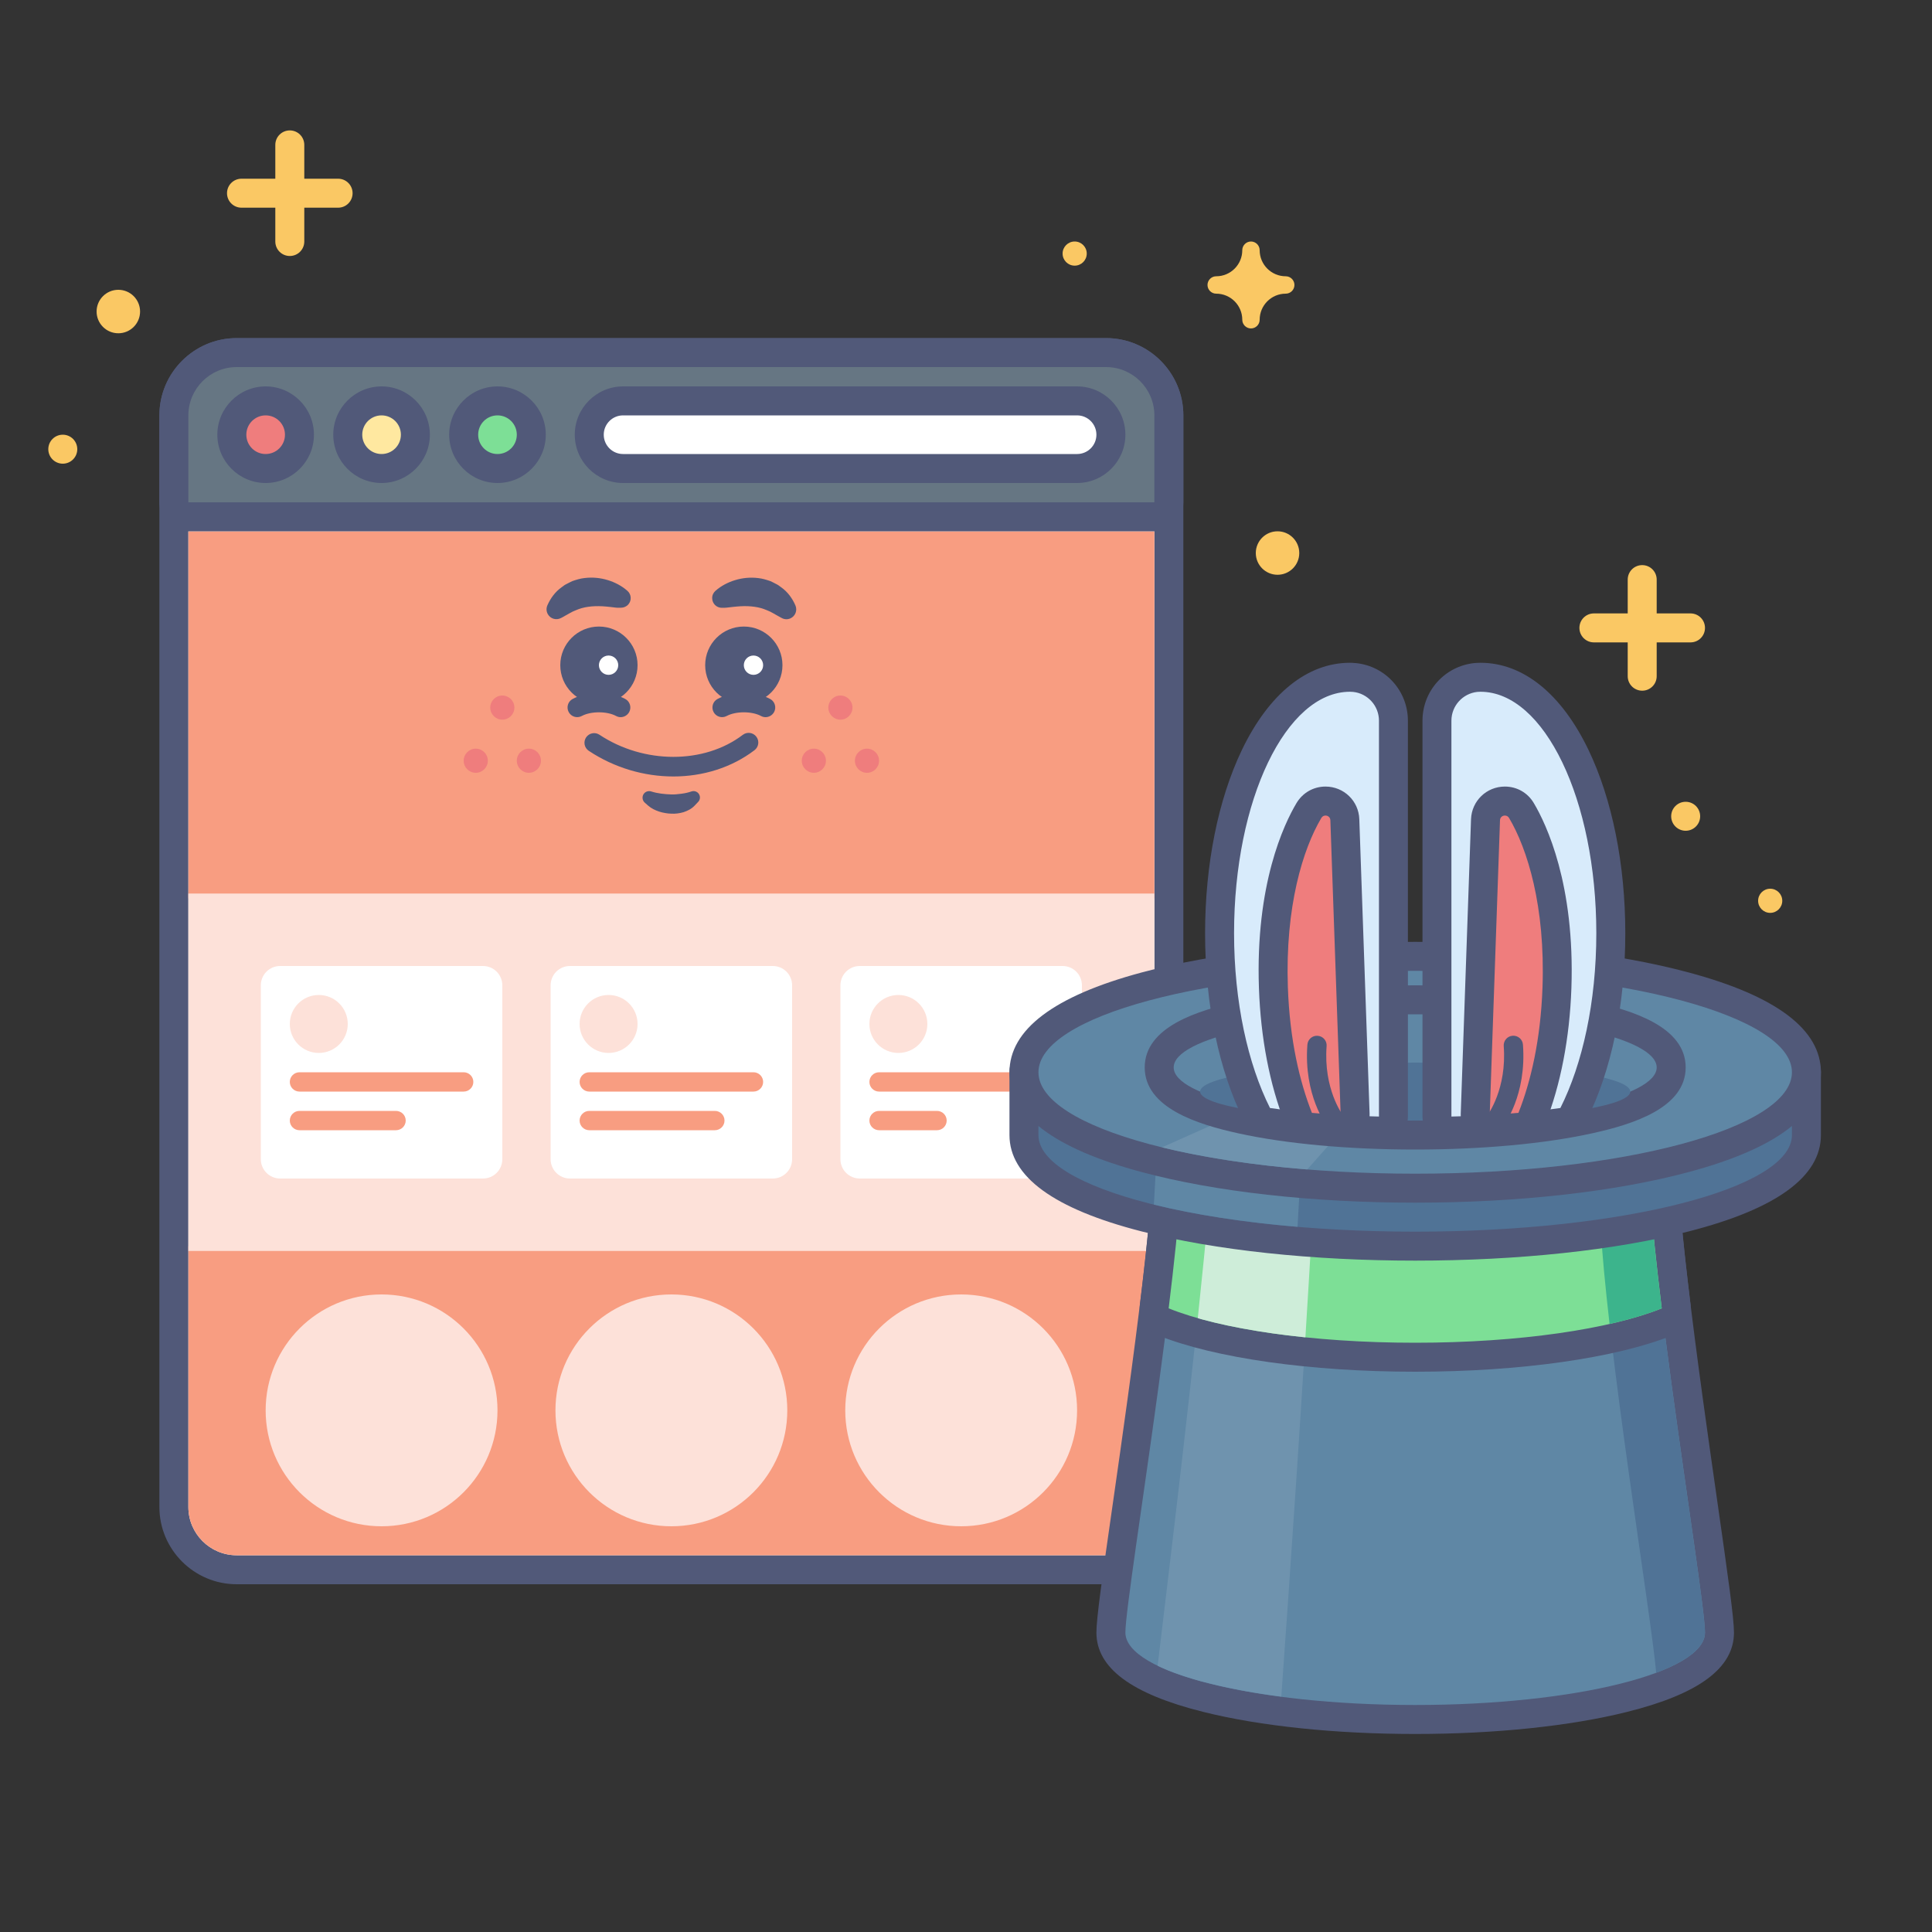 <?xml version="1.0" encoding="utf-8"?>
<!-- Generator: Adobe Illustrator 25.3.1, SVG Export Plug-In . SVG Version: 6.00 Build 0)  -->
<svg version="1.1" id="what-is-cro" xmlns="http://www.w3.org/2000/svg" xmlns:xlink="http://www.w3.org/1999/xlink" x="0px"
	 y="0px" viewBox="0 0 400 400" style="enable-background:new 0 0 400 400;" xml:space="preserve">
<rect x="0" y="0" width="400" height="400" fill="#333333" stroke="none"/>
<style type="text/css">
	.st0{fill:#FFFFFF;}
	.st1{fill:#515979;}
	.st2{fill:#F89D81;}
	.st3{fill:#667683;}
	.st4{fill:#EF7D7D;}
	.st5{fill:#FFE8A0;}
	.st6{fill:#7DDF96;}
	.st7{fill:#FDE1D9;}
	.st8{fill:#5F87A5;}
	.st9{fill:#507396;}
	.st10{fill:#6F93AE;}
	.st11{fill:#3CB48C;}
	.st12{fill:#CEEDD9;}
	.st13{fill:#D8EBFB;}
	.st14{fill:#FAC864;}
</style>
<g>
	<g>
		<g>
			<path class="st0" d="M49,325c-7.17,0-13-5.83-13-13V86c0-7.17,5.83-13,13-13h180c7.17,0,13,5.83,13,13v226c0,7.17-5.83,13-13,13
				H49z"/>
		</g>
		<g>
			<path class="st1" d="M229,76c5.52,0,10,4.48,10,10v226c0,5.52-4.48,10-10,10H49c-5.52,0-10-4.48-10-10V86c0-5.52,4.48-10,10-10
				H229 M229,70H49c-8.82,0-16,7.18-16,16v226c0,8.82,7.18,16,16,16h180c8.82,0,16-7.18,16-16V86C245,77.18,237.82,70,229,70L229,70
				z"/>
		</g>
	</g>
	<g>
		<path class="st2" d="M229,322H49c-5.52,0-10-4.48-10-10v-54h200v54C239,317.52,234.52,322,229,322z"/>
	</g>
	<g>
		<rect x="39" y="110" class="st2" width="200" height="76"/>
	</g>
	<g>
		<g>
			<path class="st3" d="M39,107c-1.66,0-3-1.34-3-3V86c0-7.17,5.83-13,13-13h180c7.17,0,13,5.83,13,13v18c0,1.66-1.34,3-3,3H39z"/>
		</g>
		<g>
			<path class="st1" d="M229,76c5.52,0,10,4.48,10,10v18H39V86c0-5.52,4.48-10,10-10H229 M229,70H49c-8.82,0-16,7.18-16,16v18
				c0,3.31,2.69,6,6,6h200c3.31,0,6-2.69,6-6V86C245,77.18,237.82,70,229,70L229,70z"/>
		</g>
	</g>
	<g>
		<g>
			<path class="st0" d="M129,97c-3.86,0-7-3.14-7-7s3.14-7,7-7h94c3.86,0,7,3.14,7,7s-3.14,7-7,7H129z"/>
		</g>
		<g>
			<g>
				<path class="st1" d="M223,86c2.21,0,4,1.79,4,4s-1.79,4-4,4h-94c-2.21,0-4-1.79-4-4s1.79-4,4-4H223 M223,80h-94
					c-5.51,0-10,4.49-10,10s4.49,10,10,10h94c5.51,0,10-4.49,10-10S228.51,80,223,80L223,80z"/>
			</g>
		</g>
	</g>
	<g>
		<g>
			<circle class="st4" cx="55" cy="90" r="7"/>
		</g>
		<g>
			<g>
				<path class="st1" d="M55,86c2.21,0,4,1.79,4,4c0,2.21-1.79,4-4,4s-4-1.79-4-4C51,87.79,52.79,86,55,86 M55,80
					c-5.51,0-10,4.49-10,10s4.49,10,10,10s10-4.49,10-10S60.51,80,55,80L55,80z"/>
			</g>
		</g>
	</g>
	<g>
		<g>
			<circle class="st5" cx="79" cy="90" r="7"/>
		</g>
		<g>
			<g>
				<path class="st1" d="M79,86c2.21,0,4,1.79,4,4c0,2.21-1.79,4-4,4c-2.21,0-4-1.79-4-4C75,87.79,76.79,86,79,86 M79,80
					c-5.51,0-10,4.49-10,10s4.49,10,10,10c5.51,0,10-4.49,10-10S84.51,80,79,80L79,80z"/>
			</g>
		</g>
	</g>
	<g>
		<g>
			<circle class="st6" cx="103" cy="90" r="7"/>
		</g>
		<g>
			<g>
				<path class="st1" d="M103,86c2.21,0,4,1.79,4,4c0,2.21-1.79,4-4,4c-2.21,0-4-1.79-4-4C99,87.79,100.79,86,103,86 M103,80
					c-5.51,0-10,4.49-10,10s4.49,10,10,10s10-4.49,10-10S108.51,80,103,80L103,80z"/>
			</g>
		</g>
	</g>
	<g>
		<g>
			<circle class="st4" cx="104" cy="146.5" r="2.5"/>
		</g>
		<g>
			<circle class="st4" cx="109.5" cy="157.5" r="2.5"/>
		</g>
		<g>
			<circle class="st4" cx="98.5" cy="157.5" r="2.5"/>
		</g>
	</g>
	<g>
		<g>
			<circle class="st4" cx="174" cy="146.5" r="2.5"/>
		</g>
		<g>
			<circle class="st4" cx="179.5" cy="157.5" r="2.5"/>
		</g>
		<g>
			<circle class="st4" cx="168.5" cy="157.5" r="2.5"/>
		</g>
	</g>
	<g>
		<rect x="39" y="185" class="st7" width="200" height="74"/>
	</g>
	<g>
		<g>
			<path class="st0" d="M58,244h42c2.21,0,4-1.79,4-4v-36c0-2.21-1.79-4-4-4H58c-2.21,0-4,1.79-4,4v36C54,242.21,55.79,244,58,244z"
				/>
		</g>
		<g>
			<circle class="st7" cx="66" cy="212" r="6"/>
		</g>
		<g>
			<path class="st2" d="M96,226H62c-1.1,0-2-0.9-2-2v0c0-1.1,0.9-2,2-2h34c1.1,0,2,0.9,2,2v0C98,225.1,97.1,226,96,226z"/>
		</g>
		<g>
			<path class="st2" d="M82,234H62c-1.1,0-2-0.9-2-2v0c0-1.1,0.9-2,2-2h20c1.1,0,2,0.9,2,2v0C84,233.1,83.1,234,82,234z"/>
		</g>
	</g>
	<g>
		<g>
			<path class="st0" d="M178,244h42c2.21,0,4-1.79,4-4v-36c0-2.21-1.79-4-4-4h-42c-2.21,0-4,1.79-4,4v36
				C174,242.21,175.79,244,178,244z"/>
		</g>
		<g>
			<circle class="st7" cx="186" cy="212" r="6"/>
		</g>
		<g>
			<path class="st2" d="M216,226h-34c-1.1,0-2-0.9-2-2v0c0-1.1,0.9-2,2-2h34c1.1,0,2,0.9,2,2v0C218,225.1,217.1,226,216,226z"/>
		</g>
		<g>
			<path class="st2" d="M194,234h-12c-1.1,0-2-0.9-2-2v0c0-1.1,0.9-2,2-2h12c1.1,0,2,0.9,2,2v0C196,233.1,195.1,234,194,234z"/>
		</g>
	</g>
	<g>
		<g>
			<path class="st0" d="M118,244h42c2.21,0,4-1.79,4-4v-36c0-2.21-1.79-4-4-4h-42c-2.21,0-4,1.79-4,4v36
				C114,242.21,115.79,244,118,244z"/>
		</g>
		<g>
			<circle class="st7" cx="126" cy="212" r="6"/>
		</g>
		<g>
			<path class="st2" d="M156,226h-34c-1.1,0-2-0.9-2-2v0c0-1.1,0.9-2,2-2h34c1.1,0,2,0.9,2,2v0C158,225.1,157.1,226,156,226z"/>
		</g>
		<g>
			<path class="st2" d="M148,234h-26c-1.1,0-2-0.9-2-2v0c0-1.1,0.9-2,2-2h26c1.1,0,2,0.9,2,2v0C150,233.1,149.1,234,148,234z"/>
		</g>
	</g>
	<g>
		<circle class="st7" cx="79" cy="292" r="24"/>
	</g>
	<g>
		<circle class="st7" cx="139" cy="292" r="24"/>
	</g>
	<g>
		<circle class="st7" cx="199" cy="292" r="24"/>
	</g>
	<g>
		<g>
			<g>
				<path class="st1" d="M158.5,148.48c-0.32,0-0.64-0.08-0.94-0.24c-1.89-1.02-5.22-1.02-7.11,0c-0.98,0.52-2.19,0.16-2.71-0.82
					c-0.52-0.97-0.16-2.19,0.82-2.71c3.05-1.64,7.84-1.64,10.89,0c0.97,0.52,1.34,1.73,0.82,2.71
					C159.9,148.09,159.21,148.48,158.5,148.48z"/>
			</g>
			<g>
				<g>
					<circle class="st1" cx="154" cy="137.72" r="8"/>
				</g>
				<g>
					<circle class="st0" cx="156" cy="137.72" r="2"/>
				</g>
			</g>
			<g>
				<path class="st1" d="M148.11,122.34c0.68-0.6,1.26-0.97,1.95-1.35c0.68-0.36,1.39-0.66,2.14-0.88c1.49-0.46,3.14-0.63,4.81-0.42
					c0.84,0.09,1.66,0.34,2.47,0.62c0.4,0.16,0.77,0.38,1.15,0.57c0.39,0.18,0.74,0.42,1.07,0.69c1.4,0.97,2.36,2.35,2.98,3.77
					c0.45,1.03-0.01,2.23-1.04,2.69c-0.59,0.26-1.23,0.22-1.76-0.06l-0.37-0.2c-1.05-0.55-1.86-1.12-2.73-1.43
					c-0.84-0.36-1.66-0.59-2.56-0.71c-0.9-0.13-1.87-0.17-2.91-0.11c-0.52,0.04-1.06,0.07-1.61,0.14c-0.53,0.04-1.16,0.16-1.62,0.17
					l-0.62,0.01c-1.1,0.01-2-0.87-2.01-1.98C147.43,123.26,147.7,122.71,148.11,122.34z"/>
			</g>
			<g>
				<path class="st1" d="M128.5,148.48c-0.32,0-0.64-0.08-0.94-0.24c-1.89-1.02-5.22-1.02-7.11,0c-0.98,0.52-2.19,0.16-2.71-0.82
					c-0.52-0.97-0.16-2.19,0.82-2.71c3.05-1.64,7.84-1.64,10.89,0c0.97,0.52,1.34,1.73,0.82,2.71
					C129.9,148.09,129.21,148.48,128.5,148.48z"/>
			</g>
			<g>
				<g>
					<circle class="st1" cx="124" cy="137.72" r="8"/>
				</g>
				<g>
					<circle class="st0" cx="126" cy="137.72" r="2"/>
				</g>
			</g>
			<g>
				<path class="st1" d="M127.93,125.83c-0.46,0-1.08-0.13-1.62-0.17c-0.55-0.07-1.09-0.1-1.61-0.14c-1.05-0.05-2.02-0.02-2.91,0.11
					c-0.9,0.12-1.72,0.35-2.56,0.71c-0.87,0.31-1.69,0.88-2.73,1.43l-0.36,0.19c-1,0.52-2.23,0.14-2.75-0.86
					c-0.3-0.57-0.3-1.22-0.06-1.77c0.62-1.41,1.58-2.79,2.98-3.77c0.33-0.27,0.68-0.51,1.07-0.69c0.38-0.19,0.76-0.41,1.15-0.57
					c0.81-0.28,1.63-0.53,2.47-0.62c1.67-0.21,3.32-0.04,4.81,0.42c0.75,0.22,1.46,0.52,2.14,0.88c0.69,0.38,1.27,0.75,1.95,1.35
					c0.83,0.72,0.91,1.98,0.19,2.81c-0.4,0.45-0.95,0.68-1.51,0.68L127.93,125.83z"/>
			</g>
		</g>
		<g>
			<path class="st1" d="M139.42,160.76c-6.02,0-12.19-1.77-17.52-5.31c-0.92-0.61-1.17-1.85-0.56-2.77
				c0.61-0.92,1.85-1.17,2.77-0.56c9.2,6.1,21.68,6.11,29.68,0.02c0.88-0.67,2.13-0.5,2.8,0.38c0.67,0.88,0.5,2.13-0.38,2.8
				C151.45,158.94,145.51,160.76,139.42,160.76z"/>
		</g>
		<g>
			<path class="st1" d="M134.82,163.86c1.35,0.43,2.77,0.57,4.18,0.62c0.71,0.03,1.41-0.07,2.11-0.15c0.7-0.09,1.39-0.24,2.05-0.47
				c0.69-0.24,1.45,0.13,1.68,0.82c0.17,0.48,0.04,1-0.29,1.34l-0.72,0.76c-0.67,0.71-1.48,1.09-2.3,1.37
				c-0.83,0.24-1.69,0.36-2.54,0.31c-0.43-0.02-0.85-0.04-1.27-0.13c-0.42-0.06-0.84-0.17-1.25-0.3c-0.81-0.27-1.6-0.64-2.3-1.25
				l-0.67-0.59c-0.57-0.5-0.63-1.37-0.13-1.94C133.74,163.84,134.32,163.7,134.82,163.86z"/>
		</g>
	</g>
</g>
<g>
	<g>
		<g>
			<path class="st8" d="M293,356c-16.26,0-31.59-1.59-43.15-4.48C236.68,348.22,230,343.68,230,338c0-2.71,1.24-11.52,3.44-26.86
				c3.77-26.27,10.07-70.23,8.05-80.15c-0.3-1.47,0.07-2.99,1.03-4.15c0.95-1.17,2.37-1.83,3.87-1.83h93.21
				c1.51,0,2.92,0.67,3.87,1.83c0.95,1.17,1.33,2.68,1.02,4.15c-2.01,9.92,4.29,53.88,8.05,80.15c2.2,15.34,3.44,24.16,3.44,26.86
				c0,5.68-6.68,10.22-19.85,13.52C324.59,354.41,309.26,356,293,356z"/>
		</g>
		<g>
			<g>
				<path class="st1" d="M339.61,228c1.26,0,2.21,1.15,1.96,2.39C338.45,245.73,353,329.8,353,338c0,8.28-26.86,15-60,15
					s-60-6.72-60-15c0-8.2,14.55-92.27,11.44-107.61c-0.25-1.24,0.69-2.39,1.96-2.39H293H339.61 M339.61,222H293h-46.61
					c-2.41,0-4.67,1.07-6.19,2.94c-1.52,1.86-2.12,4.29-1.64,6.65c1.91,9.41-4.59,54.76-8.08,79.13
					C228.19,326.64,227,335.08,227,338c0,7.33,7.23,12.71,22.12,16.43C260.91,357.38,276.5,359,293,359s32.09-1.62,43.88-4.57
					C351.77,350.71,359,345.33,359,338c0-2.92-1.19-11.36-3.47-27.29c-3.49-24.36-9.99-69.71-8.08-79.13
					c0.48-2.36-0.12-4.78-1.64-6.65C344.28,223.07,342.02,222,339.61,222L339.61,222z"/>
			</g>
		</g>
	</g>
	<g>
		<path class="st9" d="M342.9,346.33c6.37-2.38,10.1-5.25,10.1-8.33c0-6.28-8.54-57.09-11.13-87.42c-3.31,0.68-6.85,1.3-10.57,1.84
			C332.65,279.06,341.86,334.36,342.9,346.33z"/>
	</g>
	<g>
		<path class="st10" d="M239.68,344.87c0.12,0.06,0.24,0.12,0.36,0.18c0.19,0.09,0.38,0.17,0.57,0.26c0.22,0.1,0.44,0.19,0.66,0.29
			c0.21,0.09,0.42,0.18,0.63,0.26c0.37,0.15,0.75,0.3,1.14,0.44c0.26,0.1,0.52,0.19,0.79,0.28c0.2,0.07,0.4,0.14,0.6,0.21
			c0.29,0.1,0.57,0.2,0.87,0.29c0.16,0.05,0.34,0.11,0.5,0.16c0.58,0.19,1.18,0.37,1.8,0.55c0.15,0.04,0.31,0.09,0.46,0.13
			c0.36,0.1,0.73,0.2,1.11,0.3c0.13,0.03,0.26,0.07,0.4,0.1c1.26,0.33,2.57,0.64,3.94,0.94c0.1,0.02,0.2,0.04,0.3,0.06
			c1.43,0.31,2.92,0.6,4.47,0.88c0.06,0.01,0.13,0.02,0.19,0.03c1.61,0.28,3.27,0.55,4.99,0.79c0.02,0,0.04,0.01,0.06,0.01
			c0.58,0.08,1.17,0.15,1.76,0.23c1.8-25.12,4.35-62.05,6.36-97.06c-7.73-0.56-14.97-1.42-21.53-2.53
			C247.42,280.72,242.9,317.89,239.68,344.87z"/>
	</g>
	<g>
		<g>
			<path class="st6" d="M293,281c-21.29,0-40.79-2.74-52.16-7.33c-1.26-0.51-2.02-1.8-1.85-3.15c2.63-21.49,3.48-34.79,2.51-39.53
				c-0.3-1.47,0.07-2.99,1.03-4.15c0.95-1.17,2.37-1.83,3.87-1.83h93.21c1.51,0,2.92,0.67,3.87,1.83c0.95,1.17,1.33,2.68,1.02,4.15
				c-0.96,4.74-0.12,18.04,2.52,39.53c0.17,1.35-0.6,2.64-1.85,3.15C333.79,278.26,314.29,281,293,281z"/>
		</g>
		<g>
			<g>
				<path class="st1" d="M339.61,228c1.26,0,2.21,1.15,1.96,2.39c-1.21,5.96,0.25,22.28,2.48,40.49
					C333.47,275.15,314.57,278,293,278s-40.47-2.85-51.04-7.12c2.23-18.22,3.69-34.54,2.48-40.49c-0.25-1.24,0.69-2.39,1.96-2.39
					H293H339.61 M339.61,222H293h-46.61c-2.41,0-4.67,1.07-6.19,2.94c-1.52,1.86-2.12,4.29-1.64,6.65
					c0.62,3.04,0.68,12.21-2.55,38.57c-0.33,2.7,1.19,5.28,3.71,6.29c11.71,4.73,31.63,7.55,53.29,7.55s41.57-2.82,53.29-7.55
					c2.52-1.02,4.04-3.6,3.71-6.29c-3.23-26.36-3.17-35.53-2.55-38.57c0.48-2.36-0.12-4.78-1.64-6.65
					C344.28,223.07,342.02,222,339.61,222L339.61,222z"/>
			</g>
		</g>
	</g>
	<g>
		<path class="st11" d="M331.56,240.39c-1.06,5.21-0.08,18.33,1.68,33.72c4.17-0.94,7.82-2.03,10.8-3.23
			c-2.23-18.22-3.69-34.54-2.48-40.49c0.25-1.24-0.69-2.39-1.96-2.39h-8.44C331.52,233.86,331.69,239.78,331.56,240.39z"/>
	</g>
	<g>
		<path class="st12" d="M248.47,273.05c0.14,0.04,0.27,0.08,0.42,0.12c0.73,0.2,1.47,0.39,2.24,0.57c0.19,0.05,0.38,0.09,0.57,0.14
			c0.74,0.18,1.49,0.35,2.27,0.51c0.07,0.02,0.15,0.03,0.22,0.05c0.82,0.17,1.66,0.34,2.51,0.5c0.23,0.04,0.47,0.09,0.7,0.13
			c0.84,0.16,1.7,0.31,2.57,0.45c0.2,0.03,0.41,0.06,0.61,0.1c0.75,0.12,1.52,0.24,2.3,0.35c0.24,0.04,0.48,0.07,0.73,0.11
			c0.9,0.13,1.82,0.25,2.75,0.36c0.28,0.04,0.57,0.07,0.85,0.1c0.84,0.1,1.7,0.2,2.56,0.29c0.17,0.02,0.33,0.04,0.5,0.05
			c0,0,0,0,0,0c1.03-16.55,2-33.32,2.78-48.89h-21.09c-0.68,11.96-2.17,27.87-3.97,44.91C248.15,272.95,248.31,273,248.47,273.05z"
			/>
	</g>
	<g>
		<g>
			<path class="st9" d="M293,258c-40.25,0-81-7.9-81-23v-13c0-1.66,1.34-3,3-3h156c1.66,0,3,1.34,3,3v13
				c0,7.04-8.45,12.78-25.1,17.05C333.93,255.89,314.08,258,293,258z"/>
		</g>
		<g>
			<path class="st1" d="M371,222v13c0,11.05-34.92,20-78,20s-78-8.95-78-20v-13H371 M371,216H215c-3.31,0-6,2.69-6,6v13
				c0,8.59,9.2,15.3,27.36,19.95c15.21,3.9,35.32,6.05,56.64,6.05s41.44-2.15,56.64-6.05C367.8,250.3,377,243.59,377,235v-13
				C377,218.69,374.31,216,371,216L371,216z"/>
		</g>
	</g>
	<g>
		<path class="st8" d="M269.95,230h-30c-0.32,6.31-0.67,12.81-1.05,19.4c8.35,2.06,18.47,3.65,29.74,4.6
			C269.12,245.84,269.56,237.78,269.95,230z"/>
	</g>
	<g>
		<g>
			<path class="st8" d="M293,246c-21.09,0-40.96-2.22-55.93-6.25C220.67,235.33,212,229.19,212,222s8.67-13.33,25.07-17.75
				c14.98-4.03,34.84-6.25,55.93-6.25s40.96,2.22,55.93,6.25C365.33,208.67,374,214.81,374,222s-8.67,13.33-25.07,17.75
				C333.96,243.78,314.09,246,293,246z"/>
		</g>
		<g>
			<g>
				<path class="st1" d="M293,201c43.08,0,78,9.4,78,21c0,11.6-34.92,21-78,21s-78-9.4-78-21C215,210.4,249.92,201,293,201 M293,195
					c-21.35,0-41.49,2.26-56.71,6.36C218.18,206.23,209,213.18,209,222c0,8.82,9.18,15.77,27.29,20.64
					c15.23,4.1,35.37,6.36,56.71,6.36s41.49-2.26,56.71-6.36C367.82,237.77,377,230.82,377,222c0-8.82-9.18-15.77-27.29-20.64
					C334.49,197.26,314.35,195,293,195L293,195z"/>
			</g>
		</g>
	</g>
	<g>
		<path class="st10" d="M279.98,231.62c0-0.01-22.48-1.62-22.48-1.62l-16.93,7.55c8.52,2.08,18.77,3.66,30.08,4.57L279.98,231.62
			L279.98,231.62z"/>
	</g>
	<g>
		<g>
			<ellipse class="st8" cx="293" cy="221" rx="53" ry="14"/>
		</g>
		<g>
			<g>
				<path class="st1" d="M293,210c27.61,0,50,4.92,50,11s-22.39,11-50,11s-50-4.92-50-11S265.39,210,293,210 M293,204
					c-13.78,0-26.79,1.19-36.64,3.36C248.05,209.19,237,212.59,237,221s11.05,11.81,19.36,13.64c9.85,2.17,22.87,3.36,36.64,3.36
					s26.79-1.19,36.64-3.36c8.31-1.83,19.36-5.23,19.36-13.64s-11.05-11.81-19.36-13.64C319.79,205.19,306.78,204,293,204L293,204z"
					/>
			</g>
		</g>
	</g>
	<g>
		<ellipse class="st9" cx="293" cy="226" rx="44.53" ry="6"/>
	</g>
	<g>
		<g>
			<g>
				<path class="st13" d="M300.5,234.16c-0.78,0-1.54-0.31-2.1-0.86c-0.58-0.56-0.9-1.34-0.9-2.14v-81.95
					c0-4.63,3.47-8.47,8.06-8.95c0.05-0.01,0.3-0.02,0.3-0.02c0.21-0.02,0.42-0.03,0.63-0.03c15.14,0,27,23.28,27,53
					c0,14.25-2.76,27.58-7.76,37.53c-0.44,0.87-1.28,1.48-2.25,1.62c-6.85,1-14.78,1.62-22.92,1.8
					C300.54,234.16,300.52,234.16,300.5,234.16z"/>
			</g>
			<g>
				<path class="st1" d="M306.5,143.22c13.25,0,24,22.39,24,50c0,14.24-2.86,27.07-7.44,36.18c-6.59,0.96-14.28,1.59-22.56,1.77
					v-81.95c0-3.1,2.35-5.65,5.37-5.97C306.08,143.24,306.29,143.22,306.5,143.22 M306.5,137.22c-0.28,0-0.56,0.01-0.84,0.03
					l-0.1,0.01c-0.1,0.01-0.2,0.01-0.3,0.02c-6.13,0.64-10.75,5.77-10.75,11.93v81.95c0,1.61,0.65,3.16,1.8,4.29
					c1.12,1.1,2.63,1.71,4.2,1.71c0.04,0,0.09,0,0.13,0c8.26-0.18,16.31-0.81,23.29-1.83c1.94-0.28,3.61-1.49,4.49-3.24
					c5.21-10.36,8.08-24.16,8.08-38.88c0-14.24-2.71-27.71-7.62-37.95C323.29,143.63,315.35,137.22,306.5,137.22L306.5,137.22z"/>
			</g>
		</g>
		<g>
			<g>
				<path class="st13" d="M285.43,234.16c-8.14-0.18-16.07-0.8-22.92-1.8c-0.97-0.14-1.81-0.75-2.25-1.62
					c-5.01-9.95-7.76-23.27-7.76-37.53c0-29.72,11.86-53,27-53c0.21,0,0.42,0.01,0.63,0.03c0,0,0.25,0.02,0.3,0.02
					c4.6,0.48,8.06,4.33,8.06,8.95v81.95c0,0.81-0.33,1.58-0.9,2.14c-0.56,0.55-1.31,0.86-2.1,0.86
					C285.48,234.16,285.46,234.16,285.43,234.16z"/>
			</g>
			<g>
				<path class="st1" d="M279.5,143.22c0.21,0,0.42,0.02,0.63,0.03c3.02,0.31,5.37,2.86,5.37,5.97v81.95
					c-8.28-0.18-15.96-0.81-22.56-1.77c-4.58-9.11-7.44-21.94-7.44-36.18C255.5,165.6,266.25,143.22,279.5,143.22 M279.5,137.22
					c-8.85,0-16.79,6.41-22.38,18.05c-4.91,10.24-7.62,23.72-7.62,37.95c0,14.71,2.87,28.52,8.08,38.88
					c0.88,1.75,2.56,2.96,4.49,3.24c6.98,1.02,15.03,1.65,23.29,1.83c0.04,0,0.09,0,0.13,0c1.57,0,3.07-0.61,4.2-1.71
					c1.15-1.13,1.8-2.67,1.8-4.29v-81.95c0-6.17-4.62-11.3-10.75-11.93c-0.1-0.01-0.2-0.02-0.3-0.02l-0.1-0.01
					C280.06,137.23,279.78,137.22,279.5,137.22L279.5,137.22z"/>
			</g>
		</g>
		<g>
			<g>
				<path class="st4" d="M308.43,233.84c-0.78,0-1.53-0.3-2.1-0.85c-0.6-0.59-0.93-1.41-0.9-2.25l2.13-61.03
					c0.08-2.17,1.84-3.86,4.01-3.86c1.42,0,2.7,0.73,3.43,1.96c2.45,4.12,8.08,15.95,7.35,36.68c-0.35,9.97-2.14,19.31-5.19,27.01
					c-0.42,1.05-1.39,1.78-2.52,1.88c-2,0.18-4.03,0.33-6.04,0.45C308.55,233.84,308.49,233.84,308.43,233.84z"/>
			</g>
			<g>
				<path class="st1" d="M311.57,168.85c0.32,0,0.65,0.15,0.86,0.49c3.8,6.39,7.52,18.31,6.93,35.05
					c-0.38,10.88-2.43,19.57-4.98,26.01c-1.93,0.17-3.91,0.32-5.95,0.44l2.13-61.03C310.58,169.21,311.07,168.85,311.57,168.85
					 M311.57,162.85c-3.8,0-6.87,2.97-7.01,6.76l-2.13,61.03c-0.06,1.69,0.6,3.32,1.8,4.5c1.12,1.1,2.63,1.71,4.19,1.71
					c0.12,0,0.23,0,0.35-0.01c2.06-0.12,4.13-0.27,6.13-0.45c2.26-0.2,4.21-1.66,5.04-3.77c3.17-8.02,5.04-17.71,5.4-28.01
					c0.75-21.53-5.19-33.97-7.77-38.32C316.31,164.13,314.06,162.85,311.57,162.85L311.57,162.85z"/>
			</g>
		</g>
		<g>
			<g>
				<path class="st4" d="M277.39,233.84c-2.01-0.12-4.04-0.27-6.04-0.45c-1.13-0.1-2.1-0.83-2.52-1.88
					c-3.05-7.7-4.85-17.04-5.19-27.01c-0.72-20.74,4.9-32.56,7.35-36.69c0.73-1.23,2.01-1.96,3.43-1.96c2.17,0,3.93,1.7,4.01,3.86
					l2.13,61.03c0.03,0.84-0.3,1.66-0.9,2.25c-0.56,0.55-1.32,0.85-2.1,0.85C277.51,233.84,277.45,233.84,277.39,233.84z"/>
			</g>
			<g>
				<path class="st1" d="M274.43,168.85c0.5,0,0.99,0.36,1.01,0.97l2.13,61.03c-2.04-0.12-4.02-0.27-5.95-0.44
					c-2.55-6.45-4.6-15.14-4.98-26.01c-0.58-16.74,3.13-28.66,6.93-35.05C273.78,169,274.1,168.85,274.43,168.85 M274.43,162.85
					c-2.49,0-4.73,1.28-6.01,3.43c-2.59,4.35-8.53,16.79-7.77,38.32c0.36,10.31,2.23,19.99,5.4,28.01c0.83,2.11,2.78,3.57,5.04,3.77
					c2,0.18,4.07,0.33,6.13,0.45c0.12,0.01,0.24,0.01,0.35,0.01c1.56,0,3.07-0.61,4.19-1.71c1.21-1.18,1.86-2.81,1.8-4.5
					l-2.13-61.03C281.3,165.82,278.22,162.85,274.43,162.85L274.43,162.85z"/>
			</g>
		</g>
		<g>
			<path class="st1" d="M276.39,234c-0.6,0-1.18-0.27-1.58-0.77c-0.2-0.26-4.92-6.47-4.13-16.94c0.08-1.1,1.03-1.93,2.14-1.84
				c1.1,0.08,1.93,1.04,1.84,2.14c-0.67,8.86,3.27,14.14,3.31,14.2c0.67,0.88,0.5,2.13-0.37,2.8
				C277.25,233.86,276.82,234,276.39,234z"/>
		</g>
		<g>
			<path class="st1" d="M309.6,234c-0.43,0-0.86-0.14-1.22-0.42c-0.87-0.68-1.03-1.93-0.35-2.81c0.03-0.04,3.97-5.33,3.3-14.19
				c-0.08-1.1,0.74-2.06,1.84-2.14c1.11-0.08,2.06,0.74,2.14,1.84c0.79,10.47-3.93,16.68-4.13,16.94
				C310.79,233.73,310.2,234,309.6,234z"/>
		</g>
	</g>
</g>
<g>
	<path class="st14" d="M266.2,57.2c-2.98,0-5.4-2.42-5.4-5.4c0-0.99-0.81-1.8-1.8-1.8c-0.99,0-1.8,0.81-1.8,1.8
		c0,2.98-2.42,5.4-5.4,5.4c-0.99,0-1.8,0.81-1.8,1.8s0.81,1.8,1.8,1.8c2.98,0,5.4,2.42,5.4,5.4c0,0.99,0.81,1.8,1.8,1.8
		c0.99,0,1.8-0.81,1.8-1.8c0-2.98,2.42-5.4,5.4-5.4c0.99,0,1.8-0.81,1.8-1.8S267.19,57.2,266.2,57.2z"/>
</g>
<g>
	<circle class="st14" cx="366.5" cy="186.5" r="2.5"/>
</g>
<g>
	<circle class="st14" cx="222.5" cy="52.5" r="2.5"/>
</g>
<g>
	<circle class="st14" cx="264.5" cy="114.5" r="4.5"/>
</g>
<g>
	<circle class="st14" cx="349" cy="169" r="3"/>
</g>
<g>
	<circle class="st14" cx="24.5" cy="64.5" r="4.5"/>
</g>
<g>
	<circle class="st14" cx="13" cy="93" r="3"/>
</g>
<path class="st14" d="M350,127h-7v-7c0-1.66-1.34-3-3-3s-3,1.34-3,3v7h-7c-1.66,0-3,1.34-3,3s1.34,3,3,3h7v7c0,1.66,1.34,3,3,3
	s3-1.34,3-3v-7h7c1.66,0,3-1.34,3-3S351.66,127,350,127z"/>
<path class="st14" d="M70,37h-7v-7c0-1.66-1.34-3-3-3s-3,1.34-3,3v7h-7c-1.66,0-3,1.34-3,3s1.34,3,3,3h7v7c0,1.66,1.34,3,3,3
	s3-1.34,3-3v-7h7c1.66,0,3-1.34,3-3S71.66,37,70,37z"/>
</svg>
